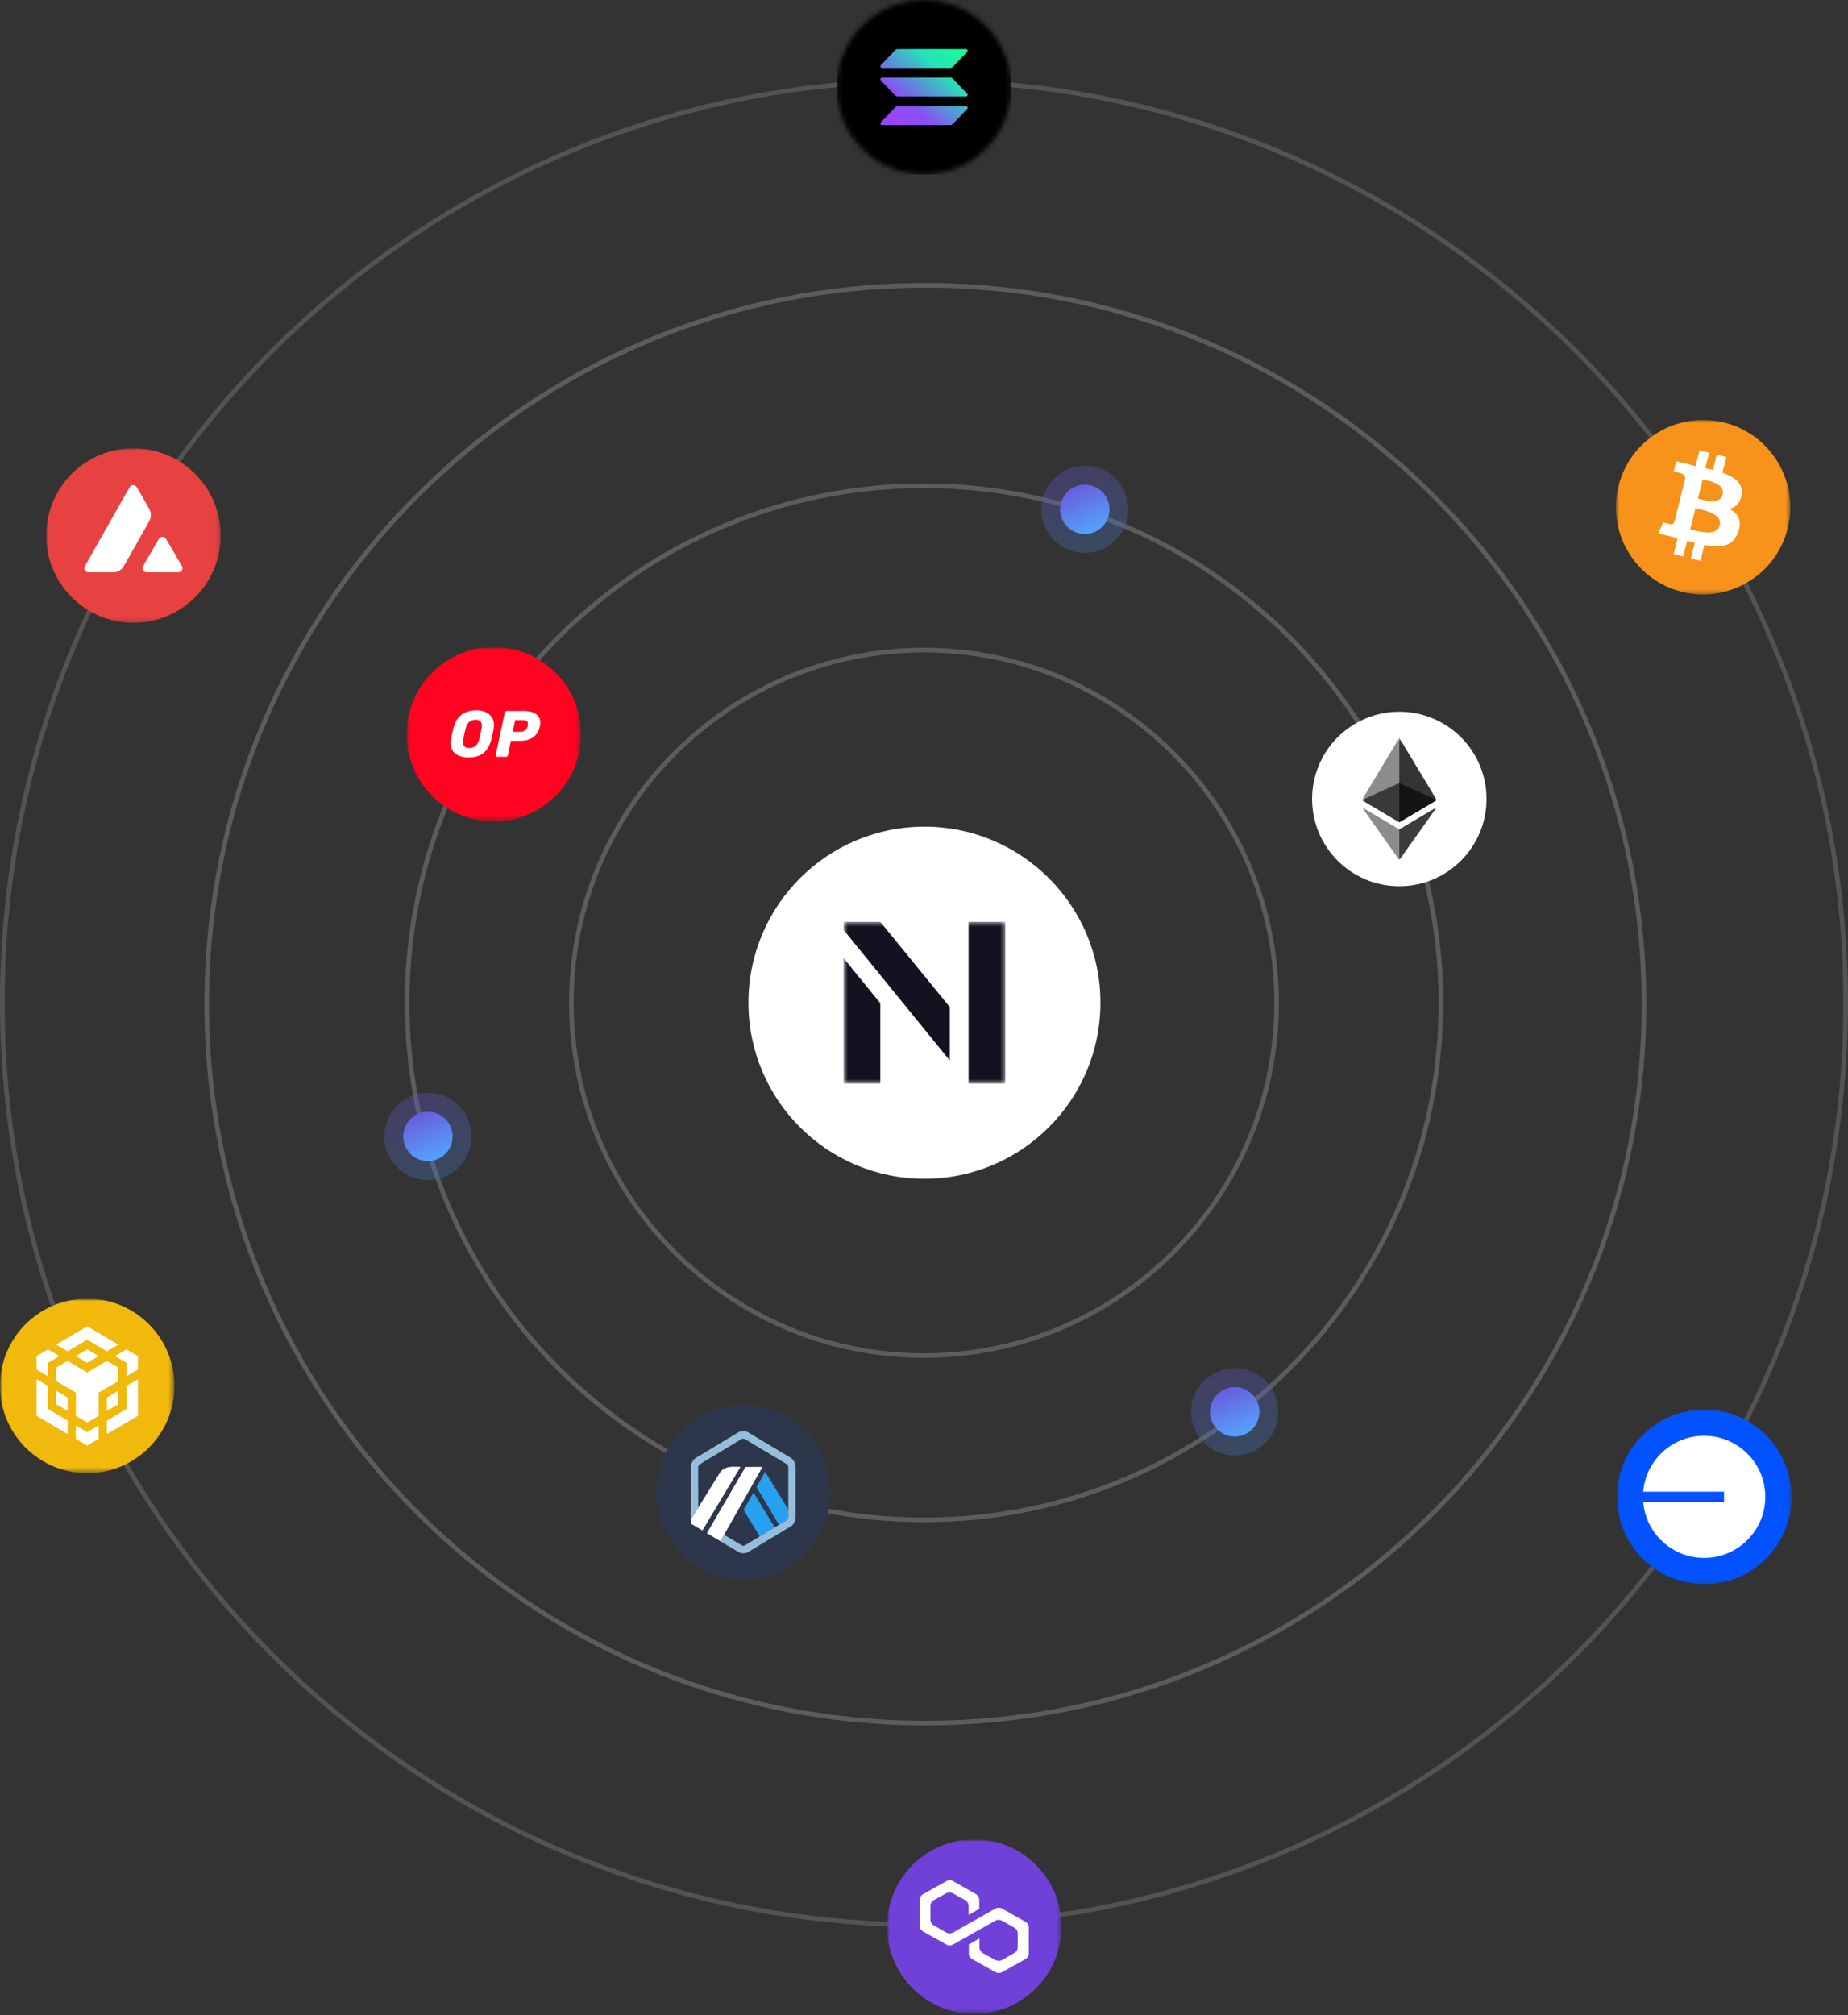 <svg xmlns="http://www.w3.org/2000/svg" width="400" height="436" viewBox="0 0 400 436" fill="none">
    <rect x="0" y="0" width="400" height="436" fill="#333333" stroke="none"/>
    <g clip-path="url(#clip0_668_1544)">
        <path
            d="M238.19 216.963C238.19 195.924 221.134 178.868 200.095 178.868C179.056 178.868 162 195.924 162 216.963C162 238.002 179.056 255.058 200.095 255.058C221.134 255.058 238.19 238.002 238.19 216.963Z"
            fill="white" />
        <mask id="mask0_668_1544" style="mask-type:luminance" maskUnits="userSpaceOnUse" x="182" y="199" width="36"
            height="36">
            <path d="M217.595 199.463H182.595V234.463H217.595V199.463Z" fill="white" />
        </mask>
        <g mask="url(#mask0_668_1544)">
            <path fill-rule="evenodd" clip-rule="evenodd"
                d="M182.595 234.461V207.306L190.54 217.077V234.461H182.595ZM205.57 229.451L194.556 215.92L190.54 210.98L182.595 201.21V199.463H190.54L205.57 217.895V229.451ZM209.65 234.463H217.595V232.64V199.463H209.65V211.859V234.463Z"
                fill="#131220" />
        </g>
        <path
            d="M276.325 216.989C276.325 259.142 242.153 293.314 199.999 293.314C157.846 293.314 123.674 259.142 123.674 216.989C123.674 174.835 157.846 140.663 199.999 140.663C242.153 140.663 276.325 174.835 276.325 216.989Z"
            stroke="white" stroke-opacity="0.2" />
        <path
            d="M200.002 328.87C261.792 328.87 311.883 278.779 311.883 216.989C311.883 155.199 261.792 105.108 200.002 105.108C138.212 105.108 88.121 155.199 88.121 216.989C88.121 278.779 138.212 328.87 200.002 328.87Z"
            stroke="white" stroke-opacity="0.2" />
        <path
            d="M200.297 372.831C286.203 372.831 355.844 303.19 355.844 217.284C355.844 131.378 286.203 61.737 200.297 61.737C114.391 61.737 44.75 131.378 44.75 217.284C44.75 303.19 114.391 372.831 200.297 372.831Z"
            stroke="white" stroke-opacity="0.2" />
        <path opacity="0.8"
            d="M200 416.489C310.181 416.489 399.5 327.17 399.5 216.989C399.5 106.808 310.181 17.489 200 17.489C89.819 17.489 0.5 106.808 0.5 216.989C0.5 327.17 89.819 416.489 200 416.489Z"
            stroke="white" stroke-opacity="0.2" />
        <path
            d="M284 172.88C284 162.453 292.453 154 302.88 154C313.307 154 321.76 162.453 321.76 172.88C321.76 183.307 313.307 191.76 302.88 191.76C292.453 191.76 284 183.307 284 172.88Z"
            fill="white" />
        <mask id="mask1_668_1544" style="mask-type:luminance" maskUnits="userSpaceOnUse" x="294" y="159" width="17"
            height="28">
            <path d="M310.994 159.664H294.767V186.096H310.994V159.664Z" fill="white" />
        </mask>
        <g mask="url(#mask1_668_1544)">
            <path d="M302.878 159.664L302.7 160.266V177.74L302.878 177.917L310.989 173.122L302.878 159.664Z"
                fill="#343434" />
            <path d="M302.878 159.664L294.767 173.122L302.878 177.917V169.436V159.664Z" fill="#8C8C8C" />
            <path d="M302.878 179.452L302.778 179.574V185.799L302.878 186.09L310.993 174.66L302.878 179.452Z"
                fill="#3C3C3B" />
            <path d="M302.878 186.09V179.452L294.767 174.66L302.878 186.09Z" fill="#8C8C8C" />
            <path d="M302.877 177.917L310.988 173.122L302.877 169.436V177.917Z" fill="#141414" />
            <path d="M294.767 173.122L302.877 177.917V169.436L294.767 173.122Z" fill="#393939" />
        </g>
        <path
            d="M142 322.88C142 312.453 150.453 304 160.88 304C171.307 304 179.76 312.453 179.76 322.88C179.76 333.307 171.307 341.76 160.88 341.76C150.453 341.76 142 333.307 142 322.88Z"
            fill="#2D374B" />
        <path
            d="M163.746 321.775L165.614 318.481L170.649 326.63L170.651 328.194L170.635 317.432C170.623 317.169 170.488 316.929 170.274 316.787L161.209 311.368C160.997 311.26 160.728 311.261 160.516 311.372C160.488 311.386 160.461 311.403 160.435 311.42L160.404 311.441L151.605 316.74L151.571 316.756C151.527 316.777 151.482 316.803 151.441 316.834C151.274 316.959 151.163 317.142 151.127 317.349C151.122 317.38 151.118 317.412 151.116 317.444L151.13 326.214L155.82 318.66C156.41 317.658 157.697 317.336 158.891 317.353L160.293 317.392L152.034 331.155L153.007 331.737L161.365 317.406L165.059 317.392L156.723 332.085L160.197 334.161L160.612 334.41C160.787 334.484 160.994 334.487 161.172 334.421L170.364 328.885L168.606 329.944L163.746 321.775ZM164.458 332.442L160.95 326.719L163.092 322.942L167.7 330.49L164.458 332.442Z"
            fill="#2D374B" />
        <path d="M160.95 326.72L164.459 332.442L167.7 330.49L163.092 322.943L160.95 326.72Z" fill="#28A0F0" />
        <path
            d="M170.651 328.195L170.649 326.631L165.614 318.481L163.746 321.775L168.606 329.944L170.364 328.886C170.536 328.74 170.641 328.527 170.652 328.296L170.651 328.195Z"
            fill="#28A0F0" />
        <path
            d="M149.552 329.669L152.034 331.155L160.293 317.392L158.891 317.354C157.697 317.336 156.41 317.659 155.82 318.66L151.13 326.214L149.552 328.733V329.669Z"
            fill="white" />
        <path d="M165.059 317.392L161.365 317.406L153.007 331.738L155.929 333.486L156.723 332.085L165.059 317.392Z"
            fill="white" />
        <path
            d="M172.208 317.372C172.177 316.57 171.759 315.835 171.104 315.407L161.92 309.919C161.272 309.579 160.462 309.579 159.813 309.918C159.736 309.959 150.882 315.295 150.882 315.295C150.759 315.356 150.641 315.429 150.53 315.511C149.945 315.947 149.589 316.624 149.552 317.367V328.733L151.13 326.214L151.116 317.444C151.118 317.412 151.122 317.381 151.127 317.349C151.163 317.143 151.274 316.959 151.441 316.835C151.482 316.804 160.488 311.387 160.516 311.372C160.728 311.261 160.997 311.26 161.209 311.369L170.274 316.787C170.488 316.929 170.623 317.169 170.635 317.432V328.296C170.624 328.527 170.536 328.74 170.364 328.886L168.606 329.944L167.7 330.49L164.458 332.442L161.172 334.421C160.995 334.488 160.788 334.484 160.612 334.41L156.723 332.085L155.929 333.486L159.423 335.576C159.539 335.645 159.642 335.705 159.726 335.755C159.857 335.831 159.946 335.882 159.978 335.898C160.226 336.023 160.584 336.096 160.906 336.096C161.201 336.096 161.489 336.04 161.761 335.929L171.309 330.183C171.857 329.742 172.179 329.077 172.208 328.356V317.372Z"
            fill="#96BEDC" />
        <mask id="mask2_668_1544" style="mask-type:luminance" maskUnits="userSpaceOnUse" x="88" y="140" width="38"
            height="38">
            <path d="M125.76 140H88V177.76H125.76V140Z" fill="white" />
        </mask>
        <g mask="url(#mask2_668_1544)">
            <mask id="mask3_668_1544" style="mask-type:luminance" maskUnits="userSpaceOnUse" x="88" y="140" width="38"
                height="38">
                <path d="M125.76 140H88V177.76H125.76V140Z" fill="white" />
            </mask>
            <g mask="url(#mask3_668_1544)">
                <path
                    d="M106.88 177.76C117.307 177.76 125.76 169.307 125.76 158.88C125.76 148.453 117.307 140 106.88 140C96.453 140 88 148.453 88 158.88C88 169.307 96.453 177.76 106.88 177.76Z"
                    fill="#FF0420" />
                <path
                    d="M101.375 163.895C100.249 163.895 99.328 163.63 98.611 163.102C97.901 162.566 97.546 161.795 97.546 160.806C97.546 160.594 97.569 160.345 97.614 160.043C97.735 159.363 97.908 158.548 98.135 157.589C98.777 154.991 100.438 153.692 103.112 153.692C103.836 153.692 104.493 153.813 105.067 154.062C105.641 154.296 106.095 154.659 106.427 155.142C106.759 155.618 106.925 156.184 106.925 156.841C106.925 157.037 106.903 157.287 106.857 157.589C106.714 158.427 106.548 159.25 106.344 160.043C106.011 161.335 105.445 162.309 104.629 162.951C103.821 163.585 102.734 163.895 101.375 163.895ZM101.578 161.856C102.107 161.856 102.553 161.697 102.923 161.387C103.3 161.078 103.572 160.602 103.731 159.952C103.95 159.061 104.116 158.291 104.229 157.626C104.267 157.43 104.29 157.226 104.29 157.015C104.29 156.154 103.844 155.723 102.945 155.723C102.417 155.723 101.964 155.882 101.586 156.192C101.216 156.501 100.952 156.977 100.793 157.626C100.619 158.261 100.453 159.031 100.279 159.952C100.242 160.141 100.219 160.338 100.219 160.549C100.212 161.425 100.672 161.856 101.578 161.856Z"
                    fill="white" />
                <path
                    d="M107.582 163.759C107.477 163.759 107.401 163.728 107.341 163.66C107.295 163.585 107.28 163.502 107.295 163.404L109.251 154.19C109.267 154.084 109.319 154.001 109.41 153.933C109.493 153.865 109.584 153.835 109.682 153.835H113.45C114.5 153.835 115.338 154.054 115.973 154.485C116.615 154.923 116.939 155.549 116.939 156.373C116.939 156.607 116.909 156.856 116.856 157.113C116.622 158.2 116.146 159.001 115.421 159.522C114.711 160.043 113.737 160.3 112.499 160.3H110.588L109.939 163.404C109.916 163.509 109.871 163.592 109.78 163.66C109.697 163.728 109.606 163.759 109.508 163.759H107.582ZM112.597 158.344C112.997 158.344 113.337 158.238 113.632 158.019C113.934 157.8 114.13 157.49 114.228 157.083C114.258 156.924 114.273 156.78 114.273 156.66C114.273 156.388 114.19 156.176 114.032 156.033C113.873 155.882 113.594 155.806 113.209 155.806H111.509L110.973 158.344H112.597Z"
                    fill="white" />
            </g>
        </g>
        <path
            d="M234.805 119.644C240.018 119.644 244.244 115.418 244.244 110.205C244.244 104.992 240.018 100.765 234.805 100.765C229.591 100.765 225.365 104.992 225.365 110.205C225.365 115.418 229.591 119.644 234.805 119.644Z"
            fill="url(#paint0_radial_668_1544)" fill-opacity="0.3" />
        <path
            d="M234.803 115.55C237.755 115.55 240.147 113.158 240.147 110.206C240.147 107.254 237.755 104.862 234.803 104.862C231.851 104.862 229.458 107.254 229.458 110.206C229.458 113.158 231.851 115.55 234.803 115.55Z"
            fill="url(#paint1_radial_668_1544)" />
        <path
            d="M267.257 314.923C272.47 314.923 276.696 310.697 276.696 305.484C276.696 300.271 272.47 296.044 267.257 296.044C262.044 296.044 257.817 300.271 257.817 305.484C257.817 310.697 262.044 314.923 267.257 314.923Z"
            fill="url(#paint2_radial_668_1544)" fill-opacity="0.3" />
        <path
            d="M267.256 310.829C270.208 310.829 272.6 308.437 272.6 305.485C272.6 302.533 270.208 300.141 267.256 300.141C264.304 300.141 261.912 302.533 261.912 305.485C261.912 308.437 264.304 310.829 267.256 310.829Z"
            fill="url(#paint3_radial_668_1544)" />
        <path
            d="M92.622 255.338C97.835 255.338 102.062 251.111 102.062 245.898C102.062 240.685 97.835 236.458 92.622 236.458C87.409 236.458 83.183 240.685 83.183 245.898C83.183 251.111 87.409 255.338 92.622 255.338Z"
            fill="url(#paint4_radial_668_1544)" fill-opacity="0.3" />
        <path
            d="M92.621 251.242C95.573 251.242 97.965 248.85 97.965 245.898C97.965 242.946 95.573 240.553 92.621 240.553C89.669 240.553 87.276 242.946 87.276 245.898C87.276 248.85 89.669 251.242 92.621 251.242Z"
            fill="url(#paint5_radial_668_1544)" />
        <mask id="mask4_668_1544" style="mask-type:luminance" maskUnits="userSpaceOnUse" x="350" y="305" width="38"
            height="38">
            <path d="M387.76 305H350V342.76H387.76V305Z" fill="white" />
        </mask>
        <g mask="url(#mask4_668_1544)">
            <path
                d="M368.889 305C379.322 305 387.778 313.456 387.778 323.889C387.778 334.322 379.322 342.778 368.889 342.778C358.456 342.778 350 334.322 350 323.889C350 313.456 358.456 305 368.889 305Z"
                fill="#0253FF" />
            <path
                d="M382.096 323.88C382.096 331.179 376.169 337.096 368.857 337.096C361.92 337.096 356.229 331.77 355.664 324.991H373.163V322.769H355.664C356.229 315.99 361.92 310.664 368.857 310.664C376.169 310.664 382.096 316.581 382.096 323.88Z"
                fill="white" />
        </g>
        <mask id="mask5_668_1544" style="mask-type:luminance" maskUnits="userSpaceOnUse" x="349" y="90" width="39"
            height="39">
            <path d="M387.515 90.863H349.755V128.627H387.515V90.863Z" fill="white" />
        </mask>
        <g mask="url(#mask5_668_1544)">
            <path
                d="M386.95 114.313C384.428 124.428 374.183 130.584 364.066 128.062C353.954 125.54 347.797 115.294 350.32 105.179C352.841 95.062 363.086 88.906 373.2 91.428C383.316 93.95 389.472 104.197 386.95 114.313Z"
                fill="#F7931A" />
            <path
                d="M376.961 107.055C377.337 104.542 375.424 103.191 372.808 102.29L373.656 98.886L371.584 98.37L370.758 101.684C370.214 101.548 369.654 101.42 369.098 101.293L369.93 97.957L367.86 97.441L367.01 100.844C366.56 100.741 366.117 100.64 365.687 100.533L365.69 100.522L362.832 99.808L362.281 102.021C362.281 102.021 363.819 102.374 363.786 102.396C364.625 102.605 364.777 103.16 364.752 103.601L363.785 107.478C363.843 107.493 363.918 107.514 364 107.547C363.931 107.53 363.858 107.512 363.781 107.493L362.426 112.925C362.324 113.18 362.064 113.563 361.477 113.418C361.498 113.448 359.971 113.042 359.971 113.042L358.942 115.414L361.639 116.086C362.14 116.212 362.632 116.343 363.116 116.467L362.259 119.91L364.328 120.426L365.177 117.02C365.743 117.173 366.291 117.315 366.829 117.448L365.982 120.839L368.054 121.355L368.912 117.918C372.445 118.587 375.102 118.318 376.22 115.122C377.121 112.549 376.175 111.065 374.316 110.097C375.67 109.785 376.69 108.894 376.962 107.055H376.961ZM372.227 113.693C371.587 116.266 367.254 114.875 365.85 114.526L366.988 109.965C368.392 110.316 372.896 111.01 372.227 113.693ZM372.868 107.017C372.284 109.358 368.678 108.169 367.508 107.877L368.54 103.74C369.71 104.032 373.476 104.576 372.868 107.017Z"
                fill="white" />
        </g>
        <mask id="mask6_668_1544" style="mask-type:luminance" maskUnits="userSpaceOnUse" x="192" y="398" width="38"
            height="38">
            <path d="M229.76 398H192V435.76H229.76V398Z" fill="white" />
        </mask>
        <g mask="url(#mask6_668_1544)">
            <mask id="mask7_668_1544" style="mask-type:luminance" maskUnits="userSpaceOnUse" x="192" y="398" width="38"
                height="38">
                <path d="M229.76 398H192V435.76H229.76V398Z" fill="white" />
            </mask>
            <g mask="url(#mask7_668_1544)">
                <path
                    d="M210.88 435.76C221.307 435.76 229.76 427.307 229.76 416.88C229.76 406.453 221.307 398 210.88 398C200.453 398 192 406.453 192 416.88C192 427.307 200.453 435.76 210.88 435.76Z"
                    fill="#6F41D8" />
                <path
                    d="M216.888 412.978C216.453 412.724 215.888 412.724 215.409 412.978L212.012 414.93L209.705 416.202L206.307 418.152C205.872 418.407 205.307 418.407 204.828 418.152L202.128 416.625C201.692 416.372 201.388 415.905 201.388 415.396V412.384C201.388 411.876 201.649 411.41 202.128 411.155L204.783 409.67C205.219 409.415 205.786 409.415 206.265 409.67L208.92 411.155C209.356 411.41 209.661 411.876 209.661 412.384V414.336L211.968 413.02V411.07C211.97 410.816 211.903 410.567 211.772 410.35C211.641 410.133 211.453 409.957 211.228 409.84L206.307 407.041C205.872 406.786 205.307 406.786 204.828 407.041L199.82 409.84C199.595 409.957 199.406 410.133 199.276 410.35C199.145 410.567 199.077 410.816 199.08 411.07V416.71C199.08 417.22 199.341 417.686 199.82 417.941L204.828 420.74C205.263 420.994 205.83 420.994 206.307 420.74L209.705 418.831L212.012 417.516L215.409 415.608C215.844 415.353 216.409 415.353 216.888 415.608L219.545 417.092C219.981 417.346 220.284 417.812 220.284 418.322V421.333C220.284 421.842 220.025 422.308 219.545 422.563L216.89 424.09C216.453 424.345 215.887 424.345 215.409 424.09L212.753 422.605C212.316 422.351 212.012 421.884 212.012 421.376V419.424L209.705 420.74V422.69C209.705 423.199 209.965 423.666 210.444 423.92L215.452 426.719C215.888 426.974 216.453 426.974 216.932 426.719L221.94 423.92C222.375 423.666 222.68 423.2 222.68 422.69V417.05C222.682 416.797 222.615 416.548 222.484 416.331C222.353 416.113 222.165 415.937 221.94 415.82L216.89 412.978H216.888Z"
                    fill="white" />
            </g>
        </g>
        <mask id="mask8_668_1544" style="mask-type:luminance" maskUnits="userSpaceOnUse" x="0" y="281" width="38"
            height="38">
            <path d="M37.76 281H0V318.76H37.76V281Z" fill="white" />
        </mask>
        <g mask="url(#mask8_668_1544)">
            <mask id="mask9_668_1544" style="mask-type:luminance" maskUnits="userSpaceOnUse" x="0" y="281" width="38"
                height="38">
                <path d="M37.76 281H0V318.76H37.76V281Z" fill="white" />
            </mask>
            <g mask="url(#mask9_668_1544)">
                <path fill-rule="evenodd" clip-rule="evenodd"
                    d="M18.88 281C29.308 281 37.76 289.452 37.76 299.88C37.76 310.308 29.308 318.76 18.88 318.76C8.452 318.76 0 310.308 0 299.88C0 289.452 8.452 281 18.88 281Z"
                    fill="#F0B90B" />
                <path
                    d="M10.377 299.88L10.39 304.872L14.632 307.368V310.291L7.908 306.347V298.42L10.377 299.88ZM10.377 294.888V297.797L7.906 296.335V293.426L10.377 291.965L12.859 293.426L10.377 294.888ZM16.404 293.426L18.874 291.965L21.357 293.426L18.874 294.888L16.404 293.426Z"
                    fill="white" />
                <path
                    d="M12.162 303.838V300.915L14.632 302.376V305.285L12.162 303.838ZM16.404 308.415L18.874 309.877L21.357 308.415V311.324L18.874 312.786L16.404 311.324V308.415ZM24.899 293.426L27.37 291.965L29.852 293.426V296.335L27.37 297.797V294.888L24.899 293.426ZM27.37 304.872L27.384 299.88L29.854 298.419V306.346L23.13 310.29V307.367L27.37 304.872Z"
                    fill="white" />
                <path d="M25.598 303.838L23.128 305.285V302.376L25.598 300.915V303.838Z" fill="white" />
                <path
                    d="M25.599 295.922L25.612 298.845L21.358 301.341V306.346L18.888 307.794L16.417 306.346V301.341L12.163 298.845V295.922L14.644 294.461L18.872 296.969L23.127 294.461L25.609 295.922H25.599ZM12.162 290.932L18.874 286.974L25.599 290.932L23.128 292.393L18.874 289.885L14.632 292.393L12.162 290.932Z"
                    fill="white" />
            </g>
        </g>
        <mask id="mask10_668_1544" style="mask-type:luminance" maskUnits="userSpaceOnUse" x="10" y="97" width="38"
            height="38">
            <path d="M47.76 97H10V134.76H47.76V97Z" fill="white" />
        </mask>
        <g mask="url(#mask10_668_1544)">
            <path
                d="M28.88 134.76C39.307 134.76 47.76 126.307 47.76 115.88C47.76 105.453 39.307 97 28.88 97C18.453 97 10 105.453 10 115.88C10 126.307 18.453 134.76 28.88 134.76Z"
                fill="#E84142" />
            <path fill-rule="evenodd" clip-rule="evenodd"
                d="M23.591 123.845H20.018C19.268 123.845 18.897 123.845 18.671 123.7C18.551 123.622 18.452 123.517 18.381 123.394C18.309 123.27 18.268 123.132 18.26 122.989C18.246 122.723 18.431 122.396 18.803 121.744L27.62 106.177C27.995 105.516 28.186 105.186 28.425 105.063C28.552 104.998 28.693 104.964 28.836 104.964C28.98 104.964 29.121 104.998 29.248 105.063C29.488 105.186 29.678 105.516 30.053 106.177L31.865 109.346L31.875 109.363C32.28 110.071 32.485 110.432 32.575 110.809C32.675 111.223 32.675 111.654 32.575 112.067C32.485 112.448 32.281 112.811 31.87 113.53L27.238 121.732L27.226 121.752C26.817 122.467 26.612 122.829 26.324 123.103C26.014 123.399 25.638 123.618 25.227 123.74C24.85 123.845 24.431 123.845 23.591 123.845ZM32.61 123.845H37.726C38.482 123.845 38.862 123.845 39.088 123.696C39.208 123.618 39.308 123.512 39.38 123.388C39.451 123.263 39.492 123.123 39.499 122.98C39.512 122.721 39.331 122.409 38.976 121.794L38.938 121.73L36.375 117.338L36.346 117.289C35.986 116.679 35.803 116.371 35.571 116.251C35.444 116.187 35.304 116.153 35.162 116.153C35.02 116.153 34.88 116.187 34.753 116.251C34.517 116.374 34.328 116.696 33.953 117.343L31.398 121.735L31.39 121.75C31.016 122.397 30.828 122.719 30.842 122.985C30.85 123.128 30.891 123.267 30.963 123.391C31.034 123.515 31.134 123.621 31.253 123.7C31.475 123.845 31.855 123.845 32.61 123.845Z"
                fill="white" />
        </g>
        <mask id="mask11_668_1544" style="mask-type:luminance" maskUnits="userSpaceOnUse" x="181" y="0" width="38"
            height="38">
            <path
                d="M218.88 18.88C218.88 8.453 210.427 0 200 0C189.573 0 181.12 8.453 181.12 18.88C181.12 29.307 189.573 37.76 200 37.76C210.427 37.76 218.88 29.307 218.88 18.88Z"
                fill="white" />
        </mask>
        <g mask="url(#mask11_668_1544)">
            <path d="M218.88 0H181.12V37.76H218.88V0Z" fill="black" />
            <path
                d="M209.343 23.59L206.226 26.846C206.158 26.917 206.076 26.973 205.985 27.012C205.894 27.05 205.796 27.07 205.697 27.07H190.922C190.851 27.07 190.782 27.05 190.723 27.012C190.665 26.975 190.618 26.921 190.59 26.858C190.562 26.795 190.553 26.726 190.565 26.658C190.577 26.59 190.609 26.527 190.657 26.477L193.776 23.221C193.844 23.15 193.926 23.094 194.017 23.055C194.107 23.017 194.205 22.997 194.304 22.997H209.078C209.149 22.997 209.218 23.017 209.277 23.054C209.336 23.092 209.382 23.146 209.41 23.209C209.438 23.272 209.447 23.341 209.435 23.409C209.423 23.477 209.391 23.54 209.343 23.59ZM206.226 17.032C206.158 16.962 206.076 16.905 205.985 16.867C205.894 16.828 205.796 16.808 205.697 16.808H190.922C190.851 16.808 190.782 16.828 190.723 16.866C190.665 16.904 190.618 16.957 190.59 17.02C190.562 17.083 190.553 17.153 190.565 17.221C190.577 17.288 190.609 17.351 190.657 17.401L193.776 20.658C193.844 20.728 193.926 20.785 194.017 20.823C194.107 20.862 194.205 20.881 194.304 20.882H209.078C209.149 20.882 209.218 20.862 209.277 20.824C209.336 20.786 209.382 20.733 209.41 20.67C209.438 20.607 209.447 20.537 209.435 20.47C209.423 20.402 209.391 20.339 209.343 20.289L206.226 17.032ZM190.922 14.694H205.697C205.796 14.694 205.894 14.674 205.985 14.635C206.076 14.597 206.158 14.54 206.226 14.469L209.343 11.213C209.391 11.163 209.423 11.1 209.435 11.032C209.447 10.965 209.438 10.895 209.41 10.832C209.382 10.769 209.336 10.716 209.277 10.678C209.218 10.64 209.149 10.62 209.078 10.62H194.304C194.205 10.62 194.107 10.64 194.017 10.679C193.926 10.717 193.844 10.774 193.776 10.844L190.658 14.1C190.61 14.151 190.578 14.213 190.566 14.281C190.554 14.349 190.563 14.418 190.591 14.481C190.619 14.544 190.665 14.598 190.724 14.635C190.783 14.673 190.851 14.693 190.922 14.694Z"
                fill="url(#paint6_linear_668_1544)" />
        </g>
    </g>
    <defs>
        <radialGradient id="paint0_radial_668_1544" cx="0" cy="0" r="1" gradientUnits="userSpaceOnUse"
            gradientTransform="translate(231.372 99.478) rotate(68.429) scale(19.84 233.718)">
            <stop stop-color="#6B56D9" />
            <stop offset="1" stop-color="#447DC7" />
        </radialGradient>
        <radialGradient id="paint1_radial_668_1544" cx="0" cy="0" r="1" gradientUnits="userSpaceOnUse"
            gradientTransform="translate(232.86 104.133) rotate(68.429) scale(11.233 132.326)">
            <stop stop-color="#6B56D9" />
            <stop offset="1" stop-color="#55A0FC" />
        </radialGradient>
        <radialGradient id="paint2_radial_668_1544" cx="0" cy="0" r="1" gradientUnits="userSpaceOnUse"
            gradientTransform="translate(263.824 294.757) rotate(68.429) scale(19.84 233.718)">
            <stop stop-color="#6B56D9" />
            <stop offset="1" stop-color="#447DC7" />
        </radialGradient>
        <radialGradient id="paint3_radial_668_1544" cx="0" cy="0" r="1" gradientUnits="userSpaceOnUse"
            gradientTransform="translate(265.312 299.411) rotate(68.429) scale(11.233 132.326)">
            <stop stop-color="#6B56D9" />
            <stop offset="1" stop-color="#55A0FC" />
        </radialGradient>
        <radialGradient id="paint4_radial_668_1544" cx="0" cy="0" r="1" gradientUnits="userSpaceOnUse"
            gradientTransform="translate(89.19 235.171) rotate(68.429) scale(19.84 233.718)">
            <stop stop-color="#6B56D9" />
            <stop offset="1" stop-color="#447DC7" />
        </radialGradient>
        <radialGradient id="paint5_radial_668_1544" cx="0" cy="0" r="1" gradientUnits="userSpaceOnUse"
            gradientTransform="translate(90.677 239.825) rotate(68.429) scale(11.233 132.326)">
            <stop stop-color="#6B56D9" />
            <stop offset="1" stop-color="#55A0FC" />
        </radialGradient>
        <linearGradient id="paint6_linear_668_1544" x1="192.154" y1="27.462" x2="207.196" y2="10.056"
            gradientUnits="userSpaceOnUse">
            <stop offset="0.08" stop-color="#9945FF" />
            <stop offset="0.3" stop-color="#8752F3" />
            <stop offset="0.5" stop-color="#5497D5" />
            <stop offset="0.6" stop-color="#43B4CA" />
            <stop offset="0.72" stop-color="#28E0B9" />
            <stop offset="0.97" stop-color="#19FB9B" />
        </linearGradient>
        <clipPath id="clip0_668_1544">
            <rect width="400" height="436" fill="white" />
        </clipPath>
    </defs>
</svg>